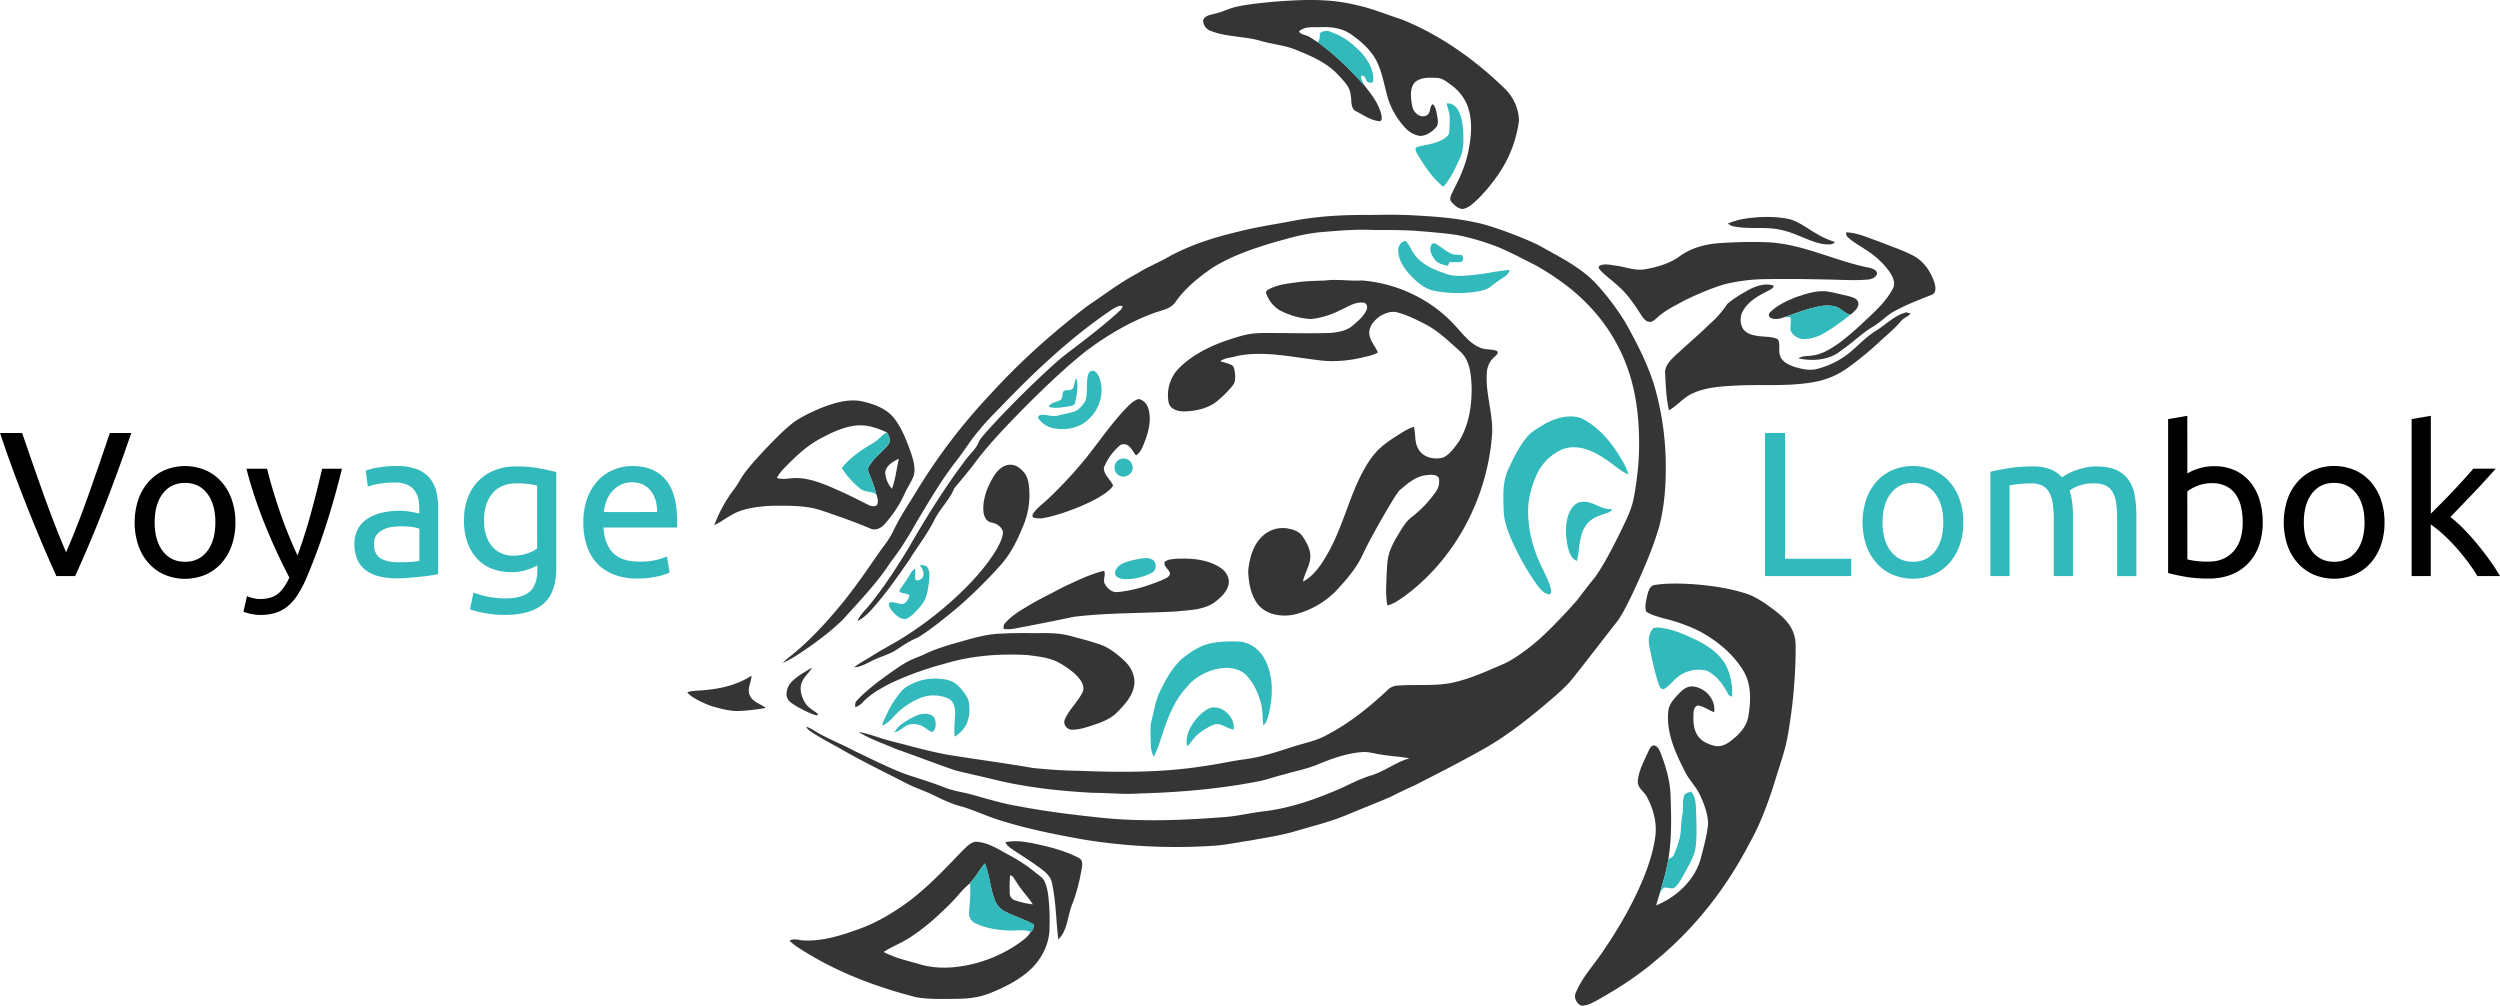 <svg xmlns="http://www.w3.org/2000/svg" id="Layer_1" data-name="Layer 1" viewBox="0 0 1937.08 779.22"><defs><style>.cls-1{fill:#353535;}.cls-2{fill:#32b9bb;}</style></defs><path class="cls-1" d="M991.4,25.59c21-1.56,42.52-2.71,63.16,2.45,12.42,2.53,24.15,7.5,36.18,11.39,30,12.13,56.87,31.32,80,53.86a36.38,36.38,0,0,1,10.65,24.22,95.58,95.58,0,0,1-14,38.81,133.93,133.93,0,0,1-17.82,22.17c-3.52,3.16-7.07,7-12,7.71-3.8-.28-6.62-3.32-8.94-6-1.53-2.92.9-5.95,1.94-8.65,5.49-10.36,10.24-21.3,12.11-33,1.91-10.32,2.52-21.23-.87-31.32a35.83,35.83,0,0,0-12.86-17c-3.37-2.47-6.85-5.47-11.24-5.61-5.66-.24-12.12-.63-16.77,3.2-3.57,3.57-3.55,9.09-3.06,13.78.49,3.74.85,8,4,10.63,2.29,2.19,6.59,3.25,9,.59,2.26-2.15.88-6.09,3.78-7.82,2.46,2.58,2.73,6.25,3.41,9.58.46,2.77,1,6-1,8.37-3.14,3.57-7.49,6.56-12.39,6.65a19.26,19.26,0,0,1-10.18-5,59.25,59.25,0,0,1-15.18-25.84c-2.38-8.81-3.91-17.94-7.84-26.24-4.34-9.12-12.15-16-20.28-21.66-6.82-4.8-15.41-5.9-23.54-5.56-5.63.28-12.19-.9-16.73,3.26,1,2.12,3.4,2.45,5.4,3.16,3.47,1.11,6.17,3.68,9.36,5.37,13.33,9.73,25.21,21.35,36.16,33.69,5.37,6.8,11,14,12.88,22.64.38,1.78.83,5.24-2.08,4.7-6.86-.85-12.52-5.23-18.59-8.17-3.31-2.93-2.22-8.06-3.11-12-.53-6.39-5.37-11-9.49-15.41-8.59-9.52-20.69-14.69-32.32-19.43-9.2-3.91-19.32-4.48-28.79-7.45-12.36-3.33-25.54-2.7-37.58-7.34a8.69,8.69,0,0,1-6.12-8.56c1.55-3.53,5.76-4,9-4.89,5.81-1.22,11.09-4.13,16.9-5.39C972,27.42,981.72,26.59,991.4,25.59Z" transform="translate(-4.4 -24.27)"></path><path class="cls-1" d="M1197.23,214.62c5.72,3.17,20.9,11.5,24.28,13.82,4.42,3,12.73,7.95,20.44,16.57a190,190,0,0,1,22.25,29.84c8.56,15.3,16.65,31,21.9,47.83a224.63,224.63,0,0,1,9,61.83c.15,15.92-1.05,32-5,47.42-5.25,18.29-13.08,35.74-21.09,53-3.39,6.85-6.67,13.81-11,20.14-12.48,15.85-24.66,31.95-37.32,47.67-6.44,6.9-13.72,12.94-20.93,19-14.51,12.12-29.56,23.77-46.11,33-17.39,9.89-35.27,18.86-53,28-6.37,2.86-12.69,5.8-18.87,9-10.77,4.66-21.72,8.9-32.55,13.41-12.89,5.55-26.57,8.89-40,12.82-11.9,3.63-24.26,5.36-36.46,7.63-9.34,1.35-18.57,3.37-28,4a447.2,447.2,0,0,1-101.08-4.87c-23-4.16-46.06-8.69-68.27-16.11-8.36-2.8-16.38-6.54-24.81-9.13-8.33-2-16.06-5.76-23.71-9.49-6.2-3-12.78-5.07-18.93-8.15-16.67-8.59-33.57-16.72-49.85-26-8.87-5.17-18.19-9.62-26.59-15.55a6.79,6.79,0,0,1-2.36-3,30.26,30.26,0,0,1,5.74,2.82c9.88,6.25,20.9,10.3,31.17,15.83,12.48,5.92,24.83,12.18,37.68,17.29,10.41,3.74,21.1,6.68,31.39,10.76,6.11,2.49,12.6,3.71,19,5.09,13.37,3.55,26.55,7.86,40.25,10,19.89,3.83,40,6.3,60.13,8.46,31.89,3.57,64.06,2.43,96,0,11.07-.55,21.87-3.3,32.86-4.62,21.33-2.48,41.72-9.85,61.3-18.42,7.08-3.48,14.19-6.95,21.74-9.32,10.66-3.05,19.35-10.44,30.09-13.33-7-1.42-14.16-1.56-21.17-2.82-5.28-.56-10.42-2.54-15.77-2-12.08.91-23.58,5.14-34.68,9.75-8.52,3.47-17.6,5.12-26.39,7.76-6.37,1.47-12.5,3.87-18.92,5.1-30.65,6-61.9,8.61-93.09,9.46-11.64.81-23.29-.54-34.93-.54-24.19-1.22-48.38-3.84-72-9.09-11.31-2.81-22.68-5.34-34-8-15.77-5.25-31.23-11.42-46.94-16.84-9.7-4.34-20-7.57-29-13.26,9.29,1.65,18,5.48,27.18,7.61,15.82,4,31.53,8.67,47.73,11,20,3.18,40.09,5.8,60,9.31,11.65,1.18,23.34,2.08,35,2.18,32.07,1.26,64.4,1.53,96.19-3.39,11-1.44,21.9-4,32.95-5.48,13.05-1.68,25.55-5.87,38-9.92,8.72-2.74,17.89-4.45,25.93-9,17.42-9.12,32.87-21.57,47.18-35a11.59,11.59,0,0,1,7.61-3.21c13.42-1,27,.43,40.32-1.82,9.9-1.89,19.38-5.47,28.67-9.34,6.83-3,7.69-3.2,13.63-5.87s15.47-9.1,24-16.27,20.27-19.16,32.34-32.82c4.69-6.26,9.54-12.39,14.4-18.52,7.14-10.29,12.72-21.55,18.39-32.69,3.7-7.75,8.1-16.26,10.13-23.73s4.53-25.13,5-37.91c.77-22.59-1.17-45.62-8.8-67a135.06,135.06,0,0,0-30.77-49.25c-11.57-12.11-25.42-21.8-39.89-30.13-9.87-5-21.24-11-30.27-14.66a190.73,190.73,0,0,0-29-8.68c-7.45-1.55-24.52-2.92-36-3.8-10.33-.52-20.68-.53-31-.52-12.71-.59-22.93.22-38.14,1.45s-24.21,4.14-36.15,7.34c-17.44,5.1-35,10.85-50.46,20.53-10.7,7.35-21,15.67-28.54,26.38-3.65,5.57-10.86,6.43-16.63,8.61-19,6.89-36.43,17.35-52.56,29.36-16.09,12.74-30.86,27-45.45,41.43-13.41,13.63-26.87,27.32-38.66,42.41-5.66,7.86-12,15.18-18.17,22.65-3.55,8.86-10.79,15.49-15.09,23.93-5.46,11.11-13.15,20.88-19.68,31.34-9.13,13.34-18.46,26.61-29.25,38.67-3.21,3.41-6.57,6.86-10.92,8.8,1.87-4.66,5.77-8,8.82-11.8,11.13-13.5,20.6-28.26,29.79-43.12,13.84-24.09,28.48-47.8,45.23-70,3.35-4.59,8.08-8.29,10.11-13.76,1.32-2.8,3.62-5,5.52-7.39,11.35-12.64,23.24-24.79,35.44-36.61,8.23-7.77,16.34-15.72,25.15-22.85,13.75-10.53,27.65-20.9,40.58-32.44,1.61-1.84,4.47-3.27,4.68-5.87-2.6-1-5.21,1-7.48,2.12-31.91,21.38-60,47.88-86.54,75.49-5.38,5.61-11,11-15.87,17.09-7.34,8.15-12.86,17.7-19.71,26.24-11.08,14.38-20.23,30.1-29.58,45.63-6.13,10.9-12.57,21.68-20.38,31.49C684.07,476,670.37,490,657.44,504.44c-11,10.59-23.37,19.65-36.17,27.91a79.82,79.82,0,0,1-10.39,5.57c2.9-3.12,6.48-5.47,9.66-8.29C633.59,518.74,645,506.07,655.87,493c11.62-14,21.71-29.21,32.16-44.11a72.79,72.79,0,0,0,7.93-12c4.85-10.4,11.17-20,17.19-29.77a450.56,450.56,0,0,1,58.61-77.35c22.87-25.19,48.38-47.88,75.37-68.56,12.66-8.38,24.68-17.8,38.17-24.86,7.08-4.65,15-7.81,22.39-11.84,17.59-10.17,37.19-16.26,56.88-20.91,13.83-3.52,28-5.59,42-8.25,18.45-3.52,37.25-4.6,56-4.52,9.69,0,22.26-.58,38.88.39,19.15,1.11,31.55,2.17,47.49,5.64S1191.51,211.45,1197.23,214.62Z" transform="translate(-4.4 -24.27)"></path><path class="cls-1" d="M1343.28,197.5c7.24-3.31,15.3-4.27,23.16-4.91,8.47-.47,17.07-.28,25.35,1.68,8,2.6,14.46,8.14,21.78,12,3.92,2.43,8.29,3.91,12.57,5.58-2.16,2.6-5.9,1.69-8.83,1.59-11.42-2-21.38-8.67-32.74-11-12-2.81-24.52-.34-36.6-2.68A9.5,9.5,0,0,1,1343.28,197.5Z" transform="translate(-4.4 -24.27)"></path><path class="cls-1" d="M1434.94,204.29c9,.34,17.18,4.34,25.55,7.19,8.76,3.57,17.84,6.44,26.25,10.83s13.84,12.63,16.65,21.36c.82,2.94,1.41,7.22-1.88,8.88-10.13,4-20.4,7.89-29.94,13.22-5.6,3.18-10,8.11-15.52,11.37-8.9,5.12-16,12.63-24.57,18.29-9,7.91-22.3,8.95-33.59,6.52,3.14-2.22,7.17-1.56,10.78-2.23,8.17-1,15.18-5.74,21.74-10.38a213,213,0,0,0,16.64-14.23c8.74-8.26,18.26-16.29,23.92-27.1,2.7-4.76-.33-10-3.08-13.95a65.83,65.83,0,0,0-18.35-16.61c-4.29-3-9.1-5.39-12.94-9A4.19,4.19,0,0,1,1434.94,204.29Z" transform="translate(-4.4 -24.27)"></path><path class="cls-1" d="M1336.62,212.66a367.6,367.6,0,0,1,36.82-.7c27.79,1.11,52.85,14.7,79.82,19.86,2.23.69,5.67,1.74,5.5,4.65-1,2.81-4,4.17-6.78,4.37-10.78,1-21.59.12-32.38,0-15.72-.36-31.44-.55-47.15-.28a139.26,139.26,0,0,0-31.89,4c-10.59,3.13-20.72,7.6-30.67,12.35-7.76,4.32-16.07,8.1-22.44,14.45-1.44,1-3,2.54-4.86,2.28-3-.06-4.82-2.77-6.35-5-5.28-8.17-10.7-16.44-18.14-22.84-4.28-4.07-9.22-7.4-13.31-11.66-.92-1.09-2.81-3.08-.72-4.05,3.82-1.82,8.25-.48,12.27,0,7.4.9,14.66,4.07,22.22,2.89,9.62-1.68,19.36-4.35,27.37-10.19C1314.76,216.29,1325.78,213.45,1336.62,212.66Z" transform="translate(-4.4 -24.27)"></path><path class="cls-1" d="M1008,243.18c7.78-1.23,15.66-1.26,23.52-1.59,9.34-1.17,18.69.59,28,0,27.47,2.1,54.17,14.78,72.65,35.31,5.78,6.2,11.07,13.54,19.21,16.81,4,1.79,8.66.84,12.73,2.42,2,1.53-.38,3.4-1.59,4.51a16.87,16.87,0,0,0-6,11.86c-1.4,15.86,4.58,31.2,4.08,47-3.22,49.61-28.27,98-68.78,127.32-3.88,2.61-7.75,5.53-12.4,6.56-1.56-7.87-.89-15.93-.61-23.87.34-6.15.39-12.47,2.55-18.31a70.57,70.57,0,0,1,5.92-11.9c3.09-5.08,6-10.51,10.77-14.25A89.56,89.56,0,0,0,1117.13,405a13.54,13.54,0,0,0,2.08-10.48c-2.08-3.08-6.53-2.35-9.7-2.06-8.4.83-14.83,6.82-21,12-4.35,5.81-7.81,12.27-11.56,18.48-6.26,10.92-12.46,21.89-17.77,33.3-5.1,10.06-12.72,18.48-20.33,26.67a68.75,68.75,0,0,1-32.21,17.68c-9.57,1.77-20.9.05-27.41-7.83-5.78-7.35-7.39-17.12-7.69-26.22,1-9.45,3.52-19.56,10.6-26.38a22.78,22.78,0,0,1,20.9-6.24c4.15.76,8.49,2.49,10.82,6.23,3.19,4.85,6.28,10.38,5.77,16.41-.44,6.53-4.58,12-5.63,18.39,9.87-5.34,15.62-15.54,20.9-25,7.9-14.94,12.72-31.2,19.14-46.78,4.23-9.9,9-19.77,16.09-28,5.17-6,11.94-10.27,18.57-14.49,3.56-2.22,7.15-4.52,11.23-5.69,1.52,5.55.29,11.75,3.34,16.89,3.49,6.92,12.55,8.88,19.5,6.84,5.19-2.53,8.52-7.59,11.88-12.1,7.91-12.76,10.29-28.2,10-43-.43-9.55-1.38-20.39-9-27.17-8.48-7.56-16.71-15.72-26.91-21-6.8-3.52-13.73-6.95-21.15-9-4.87-1.55-10.06.42-14.21,3-4.16,3.08-8.26,7.58-8,13.1.29,5.69,4.67,9.81,6.64,14.9-3.61,2.07-7.74,2.78-11.71,3.77-11.54,2.71-23.54,3.75-35.31,2-20.28-2.4-40.91-7.16-61.31-3.3-4.57,1.42-9.8,1.39-13.8,4.15,2.92,1.16,6.11,1.63,8.91,3.1,1.8,1,2,3.33,2.31,5.19.45,3.45.87,7.36-1.37,10.33a77.72,77.72,0,0,1-10.83,11.16c-7,6.56-17,8.81-26.29,9.21-4.84.14-11.22-1.29-12.66-6.64a29.8,29.8,0,0,1,8.79-27.69c13.13-12.69,30.62-19.49,47.92-24.33,10-2.91,20.53-1.93,30.83-2.1,12,.17,24,.31,36,0,6.85-.34,14.31-1.42,19.59-6.22,3.89-3.4,8.08-6.87,10.17-11.73,1.1-2.2.13-5.53-2.65-5.62-6.86-.61-12.64,3.74-18.64,6.3a63.08,63.08,0,0,1-21.42,6.4c-8.53-.19-16.9-2.83-24.47-6.67a24.49,24.49,0,0,1-10.63-13.33c-.49-2.1,1.88-2.92,3.34-3.67C994.76,244.89,1001.43,244.05,1008,243.18Z" transform="translate(-4.4 -24.27)"></path><path class="cls-1" d="M1360.32,248.31c5.58-2.74,12.12-4.78,18.28-2.75.34,2.23-2.67,2.9-4.06,4-7.26,3.58-14.84,7.71-19.18,14.84a14.1,14.1,0,0,0-.73,14.08c2.19,3.83,6.69,5.33,10.82,5.94,5.45,1.06,11.36.24,16.47,2.73,2.24,3.63.3,8.32,1.59,12.28,1.37,5,6.54,7.39,11,9,5.44,1.6,11.23,3.12,16.92,1.91a67.26,67.26,0,0,0,22.1-9.79c8.85-6.09,15.58-14.83,24.9-20.27,7.58-4.82,14.12-11.83,23.11-14l3.26,1c-2.17,2.47-5.6,3.35-7.59,6-4.6,5.37-10,9.92-15.26,14.64a250.26,250.26,0,0,1-25.79,21.32,62.89,62.89,0,0,1-24.54,10.73c-20.8,4.13-42.12,1.9-63.16,3.11-11,.59-22.3,1.31-32.41,5.92-7.07,3.08-11.86,9.43-18.47,13.21-2.24-9.36-2.43-19.06-3-28.62-.4-5.34,3.38-9.52,7-13,9.13-8.58,18.74-16.65,27.71-25.41a75.76,75.76,0,0,0,13.45-15.37C1348,255.21,1354.22,251.75,1360.32,248.31Z" transform="translate(-4.4 -24.27)"></path><path class="cls-1" d="M1395.59,254.62c7.66-2.55,15.61-5.32,23.82-4.64,6.08.89,12,2.59,18,3.91,2.91.84,6.82,2,7,5.66-.15,3.74-3.54,6.29-6.15,8.55-4.48-.49-7-5-11.15-6.14-7.05-2.2-14.42-.25-21.28,1.7-6.67,1.77-13,4.58-19.57,6.58-3.07,1.13-6.59,1.91-9.66.39-2-.58-2.07-3.45-.52-4.55C1381.5,260.7,1388.64,257.5,1395.59,254.62Z" transform="translate(-4.4 -24.27)"></path><path class="cls-1" d="M874.77,342.82c3.5-3.56,6.88-7.75,11.77-9.39,4.08.66,6.92,4.31,7.87,8.15,2.12,8.29,0,17-3,24.76-1.58,3.94-3,8.37-6.79,10.8-2.49-2.81-3.79-6.86-7.49-8.39-1.82-.48-4-.45-5.41,1a43.81,43.81,0,0,0-12,16.94c-.22,5.52,5.18,9.06,7.14,13.79-1.31,2.44-3.66,4.08-5.76,5.79-6.23,4.37-13.17,7.59-20.13,10.62-8.91,3.56-18,6.86-27.44,8.68a20.3,20.3,0,0,1-7.92-.08c-2-.63-1.16-2.87-.19-4,3.11-4.18,7.42-7.23,11.17-10.79a323.27,323.27,0,0,0,31.15-33.88C856.68,365.42,865,353.52,874.77,342.82Z" transform="translate(-4.4 -24.27)"></path><path class="cls-1" d="M641.88,339.87c10.21-3.83,21.48-7.14,32.36-4.19,8.64,2.13,17.47,5.62,23.1,12.86,5.88,7.56,9.32,16.68,12.55,25.6,2,5.84,4,12.12,2.6,18.32-1.57,4.77-4.64,8.84-6.71,13.38a92.79,92.79,0,0,1-16.17,24.76c-2.59,2.93-6.89,5-10.71,3.25-12.36-5.32-25.1-9.64-37.82-14-12.4-4.11-25.64-3.76-38.54-3.68-8.27.36-16.62,1.28-24.49,3.94-7.35,2.52-13.28,7.75-20.2,11.11a108.73,108.73,0,0,1,16.28-29.12c2.59-3.79,4.66-7.9,7.39-11.59,5.05-6.56,10.67-12.63,16.31-18.68,7.08-7.23,14-14.66,22.12-20.78C626.75,346.42,634.3,343,641.88,339.87Zm-3.15,24.95c-10.16,5.69-18.61,13.86-26.67,22.15a33.24,33.24,0,0,0-5.74,7.65c4.61,1.54,9.42.13,14.13.06,8.19-.18,16.1,2.38,23.66,5.28,11.15,4.53,22,9.84,32.69,15.3,2.09,1.08,4.85,1.89,7,.51,1.49-2.56.55-5.7-.33-8.29a96.19,96.19,0,0,0-5.11-14.89c-.82-2.14-2.13-4.66-.73-6.85,3.7-6.44,9.8-10.93,14.62-16.43,2.65-2.88,1.38-7.3-.76-10.08-7.24-3.24-15-6-23.11-5.31C657.73,354.91,648,359.79,638.73,364.82Zm51.57,25.69A21.36,21.36,0,0,0,695.49,403c2.79-7.47,3.56-15.54,5.39-23.29C696.35,381.87,690.85,385,690.3,390.51Z" transform="translate(-4.4 -24.27)"></path><path class="cls-1" d="M774.35,393.37c2.71-4.33,6.76-8.63,12.17-9s9.69,3.52,12.52,7.62c2.53,4.35,2.8,9.57,3,14.5a62.1,62.1,0,0,1-4.64,24.76c-4.56,11.35-10,22.58-18.39,31.66a372.75,372.75,0,0,1-32.3,31.79c-10.06,8.31-20.15,16.73-31.25,23.64-5.72,2.2-10.76,5.63-15.84,9-6.14,4.2-13.56,5.73-20.07,9.2-4.23,2-8.44,4.64-13.28,4.72,4.35-3.54,9.49-5.88,14.15-9,7.18-4.6,14.81-8.46,22.09-12.9a282.48,282.48,0,0,0,42-31.84c12.17-11.25,23.61-23.54,32.22-37.78,2.15-4.19,4.74-8.57,4.79-13.4-1-4-5-6.59-8.93-7.19-4.43-.76-6.19-5.71-6.26-9.68C766,410.24,769.55,401.19,774.35,393.37Z" transform="translate(-4.4 -24.27)"></path><path class="cls-1" d="M906.75,459.82c2.24-2.26,5.82-2.24,8.8-2.59,11.7-.56,24.3.28,34.38,6.88,4.6,2.82,7.88,8.63,6.15,14-1.85,5.84-6.71,10.07-11.54,13.51-8.62,5.45-19.2,5.34-29,6.45-26.3,1.44-52.75.94-78.93,4.1q-23.49,4.92-47.07,9.33a28.39,28.39,0,0,1-7.48.13c-.09-1.58-.21-3.36,1.1-4.52,4.44-5.06,10.12-8.8,15.88-12.19,9.6-6,19.88-10.71,29.8-16.09C839,474.27,849.05,469,860,466.55c1.22,3.31-1.1,6.86.39,10.09,2,3.59,5.63,6.89,10,6.36,11.87-1.06,23.39-4.75,34.38-9.26,2.33-1.25,5.91-2.1,6.2-5.24C910.17,465.32,906,463.41,906.75,459.82Z" transform="translate(-4.4 -24.27)"></path><path class="cls-1" d="M1286.52,477.54c9.58-1.51,19.36-1.2,29-.68,13.49,1,27,2.78,40,6.79,8.58,2.34,15.92,7.63,23,12.82,6.17,4.76,12.46,10.14,15.3,17.64,2.33,5.48,1.89,11.54,1.89,17.35a401.14,401.14,0,0,1-6.31,63.94c-1.8,9.82-5.11,19.26-8.1,28.77-5.55,18.46-11.93,36.84-21.44,53.69-18,34.72-42.64,66.19-73,91-13.73,11.73-29,21.48-44.71,30.34-3.91,2-8,4.56-12.53,4.25-3.48-1.44-5.86-5.91-4.42-9.53,4.94-12.37,14.34-22.07,21.58-33,11.67-17.23,22.25-35.29,30.29-54.51,4.44-10.62,8.13-21.64,9.78-33.07,1.74-10.91-1.24-22.11-6.43-31.7-2.14-4.18-7.35-6.86-7-12.12.62-8,4.65-15.09,7.79-22.27,1.11-2,1.85-5,4.46-5.42,3.16.2,4.45,3.57,5.53,6.06,4,10.45,7.23,21.39,7.59,32.66.59,16.51,1,33.18-1.71,49.53-1.5,9.16-4.2,18.05-6.81,26.94-.87,2.92-1.89,5.8-2.64,8.76,16.39-6.69,30.91-20.42,35-38.07,2.22-8.3,4.45-16.69,5.26-25.26-.22-7.71-3-15.1-6.21-22-3-6.67-8.53-11.73-11.69-18.3-7.4-14.4-14.65-30.13-12.94-46.74.52-6,5-10.32,8.94-14.41,2.67-2.83,6.36-5.38,10.46-4.78,9.34,1,17.67,10.23,16.11,19.87-4.15-1.43-7.7-4.34-12.08-5.13-2.88,0-3.75,3.18-3.86,5.51-.27,6-.35,12.64,3.22,17.81,2.86,4.33,7.85,6.57,12.73,7.82s9.78-1.08,13.41-4.18c6.1-4.63,11.75-10.68,13.06-18.52,2-11.79,2.61-24.91-3.9-35.49-8-13.09-20.24-23.09-33.56-30.38a130.89,130.89,0,0,0-28.07-10.11c-4.65-1.45-9.58-2.46-13.62-5.31-1.26-4,0-8.36.81-12.37C1281.62,482.5,1282.55,478.09,1286.52,477.54Z" transform="translate(-4.4 -24.27)"></path><path class="cls-1" d="M741.53,523.45c12.83-3.4,25.59-8,39-8.25,10.64-.62,21.31-.28,32-.38,7-.05,14.11.3,20.93,2.12,8.19,2.21,16.45,4.25,24.45,7.12,6.8,2.66,12.52,7.37,17.8,12.29s8.94,12.57,7.28,20c-1.63,8-7.36,14.12-12.88,19.72-4.86,5.06-11.57,7.63-18.07,9.82-5.7,1.86-11.54,4-17.63,3.74-3.72-.35-6.49-4.44-4.9-8,3.35-7.86,10.23-13.58,13.8-21.32,1.4-3,0-6.34-1.62-8.9-3.9-5.48-9.59-9.32-15.24-12.8-7.79-4.71-17-5.64-25.86-6.78-22-1.26-44.35.5-65.46,7.06a240.14,240.14,0,0,0-41.92,15.39c-7.14,3.84-14.38,7.87-20,13.82a14.93,14.93,0,0,1-6,4.15c-.35-1.75-.36-3.68,1-5,5.07-5.67,11.1-10.37,17-15.08,7-5,13.84-10.3,21.3-14.65,4.6-2.71,9.8-4.11,14.56-6.51C727.59,527.75,734.61,525.69,741.53,523.45Z" transform="translate(-4.4 -24.27)"></path><path class="cls-1" d="M633.76,541.56c-2.77,4.54-7.52,8-8.72,13.38-1,4.8.69,9.74,3.13,13.84,2.36,3.92,7.83,6.88,8.6,7.51s2.48,2.23.44,2.23-14.44-5.46-20.43-10.24c-4.8-3.72-3.11-11.12.38-15.12C621.84,548.24,627.86,544.82,633.76,541.56Z" transform="translate(-4.4 -24.27)"></path><path class="cls-1" d="M552.31,558.79c12.05-1.17,24.16-4.29,34.36-11,0,5.22-3.8,10.52-1.13,15.61,2.38,5,8.16,6.31,12.31,9.35a148.31,148.31,0,0,1-22.39,2.47c-5.13,0-12.25-1.7-18.19-3.38a68.7,68.7,0,0,1-17-8,15.15,15.15,0,0,1-3.36-3.23C541.88,559.08,547.18,559.53,552.31,558.79Z" transform="translate(-4.4 -24.27)"></path><path class="cls-1" d="M749.77,683.8c3.15-2.83,6.1-6.66,10.55-7.31,9.55.33,17.73,5.86,25.86,10.29a118,118,0,0,1,20.46,13.51c2.45,2.15,5.68,3.72,7.07,6.85,2.85,6.07,3.11,12.91,3.68,19.48a195.44,195.44,0,0,1,.09,20c-1.19,12-7.66,23.28-17,30.94-8.56,7.11-18.62,12.14-28.92,16.2-8.26,3.41-17.25,4.41-26.12,4.44-10.51.07-21.16.58-31.53-1.34-30.91-7.93-61.2-19.4-88.21-36.58a60.8,60.8,0,0,1-9.53-7c3.35-2.39,7.61-.26,11.37-.32,14.64.64,28.86-3.92,42.46-8.85,13.91-5,26.68-12.72,38.58-21.42C723.71,711.22,736.76,697.44,749.77,683.8Zm6.14,24.64,0,.31c-5.64,4.42-9.78,10.34-14.84,15.36-10,10.08-20.66,19.67-32.72,27.25-6.23,3.87-13.12,6.54-19.29,10.52,8.9,4.72,18.86,6.89,28.48,9.67,12,3.46,24.77,3,36.91.47a106.65,106.65,0,0,0,40-17.3c3.19-2.37,6.6-4.72,8.51-8.32l.39.13a10.54,10.54,0,0,0,2.21-5.85c-7.13-4-15-6.38-22.26-10a15.6,15.6,0,0,1-7.45-7.52c-4.26-9.5-4.37-20.28-8.41-29.85C763.32,698.07,760.47,703.9,755.91,708.44ZM787,702.57a126.93,126.93,0,0,0-.21,13.93,5.52,5.52,0,0,0,3.52,5.16A67.18,67.18,0,0,0,804.7,725c-4-6.2-9.29-11.38-13-17.75C790.27,705.62,789.52,702.63,787,702.57Z" transform="translate(-4.4 -24.27)"></path><path class="cls-1" d="M783.5,676.79c7.2-1.52,14.66-.42,21.8,1,11.91,2.49,23.93,5.53,34.8,11.12,3.52,1.43,3,5.58,2.46,8.61-1.76,9.63-4,19.24-7.75,28.3-3.34,8.75-3.23,19.51-10.4,26.35-1.82-14.52-1.73-29.32-4.89-43.66-.78-4.75-4.49-8-8.08-10.81-7.18-5.28-14.64-10.17-22.14-15C787,681.1,784.41,679.56,783.5,676.79Z" transform="translate(-4.4 -24.27)"></path><path class="cls-2" d="M1026.93,50.17c2.88-2.58,7.12-2.38,10.29-.42,8.36,2.78,15.27,8.56,21.42,14.69,5.45,6,10.22,13.66,9.85,22-.14,3-4,2.09-5.28.48-.78-1.77-1.43-4.65-4.07-3.93-.42,2.83,1.67,5.25,2.59,7.8-11-12.34-22.83-24-36.16-33.69A10.18,10.18,0,0,0,1026.93,50.17Z" transform="translate(-4.4 -24.27)"></path><path class="cls-2" d="M1125.42,104.3a9.6,9.6,0,0,1,8.46,4.78c3,4.88,3.78,10.73,4.23,16.34.33,7.36.58,15.11-2.68,21.93-3.63,7.52-7,15.39-12.71,21.64-8.56-6.84-14.62-16.22-20.21-25.5-1-1.68-2.59-4.83.33-5.46,7-1.87,14.53-2.33,20.7-6.46,1.68-1.24,3.78-2.74,3.77-5.07.3-3.68.35-7.37.36-11C1127.84,111.58,1125.85,108.09,1125.42,104.3Z" transform="translate(-4.4 -24.27)"></path><path class="cls-2" d="M1087.79,217.47c.31-2.87,2.51-6.43,5.62-6.42,2.94,2.4,4,6.26,6.2,9.29,5.58,8.69,15.64,12.86,25,16,6.38,2.38,13.29,1.76,19.93,1.13,9.92-.83,19.63-3.24,29.56-4.07a8.31,8.31,0,0,1-3.6,5.06c-3.52,2.47-7.25,4.62-10.53,7.42-3.41,3.08-8.12,3.79-12.48,4.53a97.45,97.45,0,0,1-32.1-.86c-8-1.78-14.23-7.65-19.52-13.56C1091.49,230.86,1087.46,224.52,1087.79,217.47Z" transform="translate(-4.4 -24.27)"></path><path class="cls-2" d="M1113.66,213.59c.85-1.33,2.65-.71,3.77-.11,4,2.3,7.33,5.71,11.68,7.43,2.54,1.11,5.41.37,8,1.1,1.39,1.38,1.45,4.79-.84,5.25-3,.26-5.93,0-8.88.23q-.59,1.38-1.14,2.76c-3.82-.77-8-1.82-10.41-5.18C1113.53,221.92,1111.31,217.32,1113.66,213.59Z" transform="translate(-4.4 -24.27)"></path><path class="cls-2" d="M1405.86,263.66c6.86-2,14.23-3.9,21.28-1.7,4.2,1.19,6.67,5.65,11.15,6.14a204.86,204.86,0,0,1-18.85,13.34c-5.63,3.54-12.2,5.93-18.92,5.5-3.86-.77-7.88-3.4-8.86-7.4-.1-3.14.66-6.26.11-9.39a18.28,18.28,0,0,0-5.48.09C1392.87,268.24,1399.19,265.43,1405.86,263.66Z" transform="translate(-4.4 -24.27)"></path><path class="cls-2" d="M849.84,311.77c2.56-1.08,4.72,1.69,5.75,3.71C860.75,326.86,857,340.73,848,349c-6.62,6.52-16.54,8.76-25.54,7.36a18.45,18.45,0,0,1-13.24-7.58c-1.15-1.26,0-2.61,1.36-2.95,4.5-.69,9,1.67,13.47.43,3.84-1,7.75-1.7,11.57-2.78,4.38-.93,7.23-4.78,9.64-8.26,2.09-6.2.69-12.93,1.93-19.28C847.56,314.35,848.08,312.39,849.84,311.77Z" transform="translate(-4.4 -24.27)"></path><path class="cls-2" d="M835.49,325.54c1.46-2,1.36-6.46,3.12-8.29,1.22,6.35.3,13-1.25,19.21-.27,2.16-2.8,2.21-4.45,2.62-5.23.76-10.65,1.95-15.87.49.84-3.47,6.44-3.61,9.05-5.45,2.13-1.28.88-4.79,2.34-6.67C830.28,325.9,833.71,327.19,835.49,325.54Z" transform="translate(-4.4 -24.27)"></path><path class="cls-2" d="M1201.6,352.58c8.44-4.54,18.62-7.53,28-4.27,12.73,6.26,22.36,17.33,29.64,29.3,2.76,4.53,5.62,9.13,6.9,14.35-6.89-3-12.23-8.59-18.63-12.44-9.19-6.3-21-11.25-32.16-7.28a39.64,39.64,0,0,0-18.65,16.57,73.87,73.87,0,0,0-8.17,27.65c-.71,13.82,2.2,27.69,7.44,40.45,3.13,7.74,7.66,14.92,9.94,23,.3,1.65,1.17,4.66-1.34,4.83-4.15-.57-6.82-4.15-9.2-7.23a196.52,196.52,0,0,1-18.26-31.63c-3.86-8.3-7.39-17.06-7.62-26.34-.36-10.77-1-22.19,3.79-32.17,4-8.35,8-16.87,13.94-24.08C1191,358.53,1196.56,355.75,1201.6,352.58Z" transform="translate(-4.4 -24.27)"></path><path class="cls-2" d="M681.27,367.34c3.82-2.19,6.35-6,10.22-8.11,2.14,2.78,3.41,7.2.76,10.08-4.82,5.5-10.92,10-14.62,16.43-1.4,2.19-.09,4.71.73,6.85a96.19,96.19,0,0,1,5.11,14.89c-3.59-3-8.93-1.44-12.49-4.56a63.55,63.55,0,0,1-14.29-16C663.22,378.54,672.24,372.66,681.27,367.34Z" transform="translate(-4.4 -24.27)"></path><path class="cls-2" d="M872.78,379.89a7,7,0,0,1,9.21,6.32c.58,5.54-6.8,9.64-11.12,6C866.21,389.26,867.39,381.21,872.78,379.89Z" transform="translate(-4.4 -24.27)"></path><path class="cls-2" d="M1219.77,422.79c1.82-4.57,5.25-9.69,10.76-9.7,8.34-.86,14.76,6.68,23.06,5.62-.77,2-2.85,2.7-4.71,3.33-5.83,1.77-12.1,3.92-15.6,9.29-5.9,8-4.63,18.42-7,27.57-4.7-1.54-6.08-6.81-7.15-11.07C1217.4,439.62,1216.94,430.8,1219.77,422.79Z" transform="translate(-4.4 -24.27)"></path><path class="cls-2" d="M887.92,457.11c3.45-.49,7.65-1.07,10.43,1.56,2.66,2.86,1.78,8.25-2,9.69-6.73,3.23-14.31,5.17-21.8,4.54-2.55-.32-6-1.44-6.25-4.46.16-3.09,2.48-5.59,5-7.07C877.78,458.82,883,458.16,887.92,457.11Z" transform="translate(-4.4 -24.27)"></path><path class="cls-2" d="M717.21,462c2.26.11,5.16.14,6.25,2.57,1.77,3.75,1,8,.56,12-.8,5.58-1.58,11.58-5.3,16.08-3.51,4.31-7.23,8.82-12.32,11.31-4.84.3-8.55-3.56-11.39-7-1-1.65-2.89-4.19-1.16-5.95,3.5-.74,6.84,1.52,10.35,1.29,2.77-1.17,4.95-5.4,4.8-6.81s-7.56-1.34-7.74-3,4.38-6.5,6.25-9.95c1.92-2.6,2.92-6.24,6.09-7.62.12,2.83-.44,7.25.19,8.5s4.68.29,5.61-2C721.15,468.09,718.79,464.82,717.21,462Z" transform="translate(-4.4 -24.27)"></path><path class="cls-2" d="M1285.16,511.25c3-1.44,6.45-.43,9.6,0,8.94,1.77,17.27,5.69,25.45,9.6,9.46,4.92,18.88,11.76,22.89,22a48.29,48.29,0,0,1,3.36,21.25c-1.34-.4-2.69-1-3.19-2.35-3.59-7-8.68-13.69-15.69-17.52a25.64,25.64,0,0,0-22.92,4.4c-3.82,2.83-6.55,7-10.66,9.39-2.45,1.11-3.77-1.83-4.37-3.67-3.27-9.7-5.35-19.77-7.34-29.81C1281.37,520.07,1282.11,514.82,1285.16,511.25Z" transform="translate(-4.4 -24.27)"></path><path class="cls-2" d="M940.28,523.23c7.88-2,16.1-2.2,24.19-1.88,8.65.57,16.31,6.42,20.11,14.07,6.63,12.89,6.32,28.23,2.93,42-.94,3.12-1.41,6.85-4.3,8.85-.73-6.13-.26-12.43-2.12-18.39-2.38-8-6.06-16-12.34-21.69-7.33-5.72-17.55-5.2-25.93-2.37-7.32,2.61-14.2,6.81-19.05,13-9.27,9.94-14.31,22.87-18.45,35.6-2.1,6.12-3.73,12.48-7,18.14-2.57-4.6-2.25-10-2.4-15.08,0-4-.43-8.08.55-12,2-7.84,3.1-16,6.63-23.35,4.3-9.13,9.42-18.13,16.75-25.18C926,530,932.66,525.43,940.28,523.23Z" transform="translate(-4.4 -24.27)"></path><path class="cls-2" d="M711.08,554.13c6.75-3.3,13.22-4.42,21.18-3.94s12.62,2.5,17.68,8.85,5.32,8.52,5.58,13.41a28,28,0,0,1-2.22,12.93,24.71,24.71,0,0,1-9.15,9.69c-1.06-7.49,1.09-17-.06-22.52S740,565,733.2,563.65a28.2,28.2,0,0,0-18.08,2.46,58.2,58.2,0,0,0-18.9,14.09,29.81,29.81,0,0,1-8.07,6.46c-.07-2.87,1.72-5.41,2.8-7.75a70.57,70.57,0,0,1,8-14.06C703.39,558.89,704.33,557.43,711.08,554.13Z" transform="translate(-4.4 -24.27)"></path><path class="cls-2" d="M941.76,572.9c9.56-2.87,19.65,7,18.61,16.54-5.47-.31-10-5.76-15.63-3.62-6.51,2.9-13,6.84-17,12.85a28.67,28.67,0,0,1-3.53,3.86c-1.43-6.46,1.27-13.18,5-18.43C932.42,579.51,936.57,575.27,941.76,572.9Z" transform="translate(-4.4 -24.27)"></path><path class="cls-2" d="M706.91,582.73c4.05-2.37,10-6.14,15.63-5.35s6.32,3.58,6.71,6.21.15,5.19-1.51,7.21c-1.76,1.42-3.58-.69-5.08-1.5-3.4-2.74-7.7-4.6-12.14-3.88-5.11.29-8.12,5.37-13,6.28C699.55,587.74,702.86,585.1,706.91,582.73Z" transform="translate(-4.4 -24.27)"></path><path class="cls-2" d="M1309.22,641.14c.69-2.45,3.42-2.8,5.49-3.49,4.5,5.13,3.48,12.55,4,18.88.19,7.67.45,15.38-.34,23-.79,8-5.35,14.88-9,21.84-2.05,3.5-3.87,7.26-6.8,10.12-2.49,2.5-6-.06-9,.62-1.57,1.25-2.35,3.15-3.33,4.84,2.61-8.89,5.31-17.78,6.81-26.94,1.6-1,3.82-1.6,4.4-3.63a79.14,79.14,0,0,0,4.55-13.28c1.27-5.71.63-11.64,1.93-17.35C1309,651,1307.7,645.87,1309.22,641.14Z" transform="translate(-4.4 -24.27)"></path><path class="cls-2" d="M755.91,708.44c4.56-4.54,7.41-10.37,11.59-15.18,4,9.57,4.15,20.35,8.41,29.85a15.6,15.6,0,0,0,7.45,7.52c7.27,3.67,15.13,6,22.26,10a10.54,10.54,0,0,1-2.21,5.85l-.39-.13c-5.23-2.35-11-.77-16.54-1.07-9-.4-18.12-1.64-26.24-5.61a8.25,8.25,0,0,1-5-8.22c.48-7.57,1.46-15.16.73-22.75Z" transform="translate(-4.4 -24.27)"></path><path d="M106.16,359.76q-6.09,17.6-11.6,32.56t-10.8,28.4q-5.28,13.44-10.48,25.68T62.64,470.64H48.08q-5.44-12-10.64-24.24T26.88,420.72q-5.37-13.44-11-28.4T4.4,359.76H21.52q8.64,25.28,17,48.64T55.6,452.24q8.79-20.31,17.12-43.76t16.8-48.72Z" transform="translate(-4.4 -24.27)"></path><path d="M186.8,429A52.59,52.59,0,0,1,183.92,447a41.12,41.12,0,0,1-8.08,13.76,35.57,35.57,0,0,1-12.4,8.88,41,41,0,0,1-31.36,0,35.48,35.48,0,0,1-12.4-8.88A41,41,0,0,1,111.6,447a56.94,56.94,0,0,1,0-35.76,40.75,40.75,0,0,1,8.08-13.84,35.48,35.48,0,0,1,12.4-8.88,41,41,0,0,1,31.36,0,35.57,35.57,0,0,1,12.4,8.88,40.91,40.91,0,0,1,8.08,13.84A52.86,52.86,0,0,1,186.8,429Zm-15.52,0q0-14.07-6.32-22.32t-17.2-8.24q-10.89,0-17.2,8.24T124.24,429q0,14.08,6.32,22.32t17.2,8.24q10.88,0,17.2-8.24T171.28,429Z" transform="translate(-4.4 -24.27)"></path><path d="M195.76,486.16a28.41,28.41,0,0,0,4.56,1.52,22,22,0,0,0,5.52.72q8.79,0,13.76-3.92t9-12.72q-10.08-19.2-18.8-40.72a352.34,352.34,0,0,1-14.48-43.6h16q1.75,7.2,4.24,15.52T221,420.08q3,8.81,6.56,17.6t7.36,17q6.07-16.8,10.56-33.28T254,387.44h15.36q-5.76,23.52-12.8,45.2t-15.2,40.56a86.61,86.61,0,0,1-6.64,12.4,37.77,37.77,0,0,1-7.6,8.56,27.91,27.91,0,0,1-9.36,5,40.2,40.2,0,0,1-11.76,1.6,29.61,29.61,0,0,1-3.68-.24c-1.28-.16-2.54-.38-3.76-.64s-2.35-.56-3.36-.88a16.18,16.18,0,0,1-2.16-.8Z" transform="translate(-4.4 -24.27)"></path><path class="cls-2" d="M311.92,385.36A43.07,43.07,0,0,1,327,387.68a24.57,24.57,0,0,1,9.92,6.56,25,25,0,0,1,5.36,10.08,49,49,0,0,1,1.6,12.88v52l-5.36.88c-2.3.38-4.88.72-7.76,1s-6,.61-9.36.88-6.7.4-10,.4a54.72,54.72,0,0,1-13-1.44,29,29,0,0,1-10.24-4.56,20.83,20.83,0,0,1-6.72-8.24,28.83,28.83,0,0,1-2.4-12.32,23.68,23.68,0,0,1,2.8-11.84,22.33,22.33,0,0,1,7.6-8,35.09,35.09,0,0,1,11.2-4.48,61,61,0,0,1,13.44-1.44c1.49,0,3,.08,4.64.24s3.12.38,4.56.64l3.76.72c1.06.21,1.81.37,2.24.48V418a33.69,33.69,0,0,0-.8-7.28,16.87,16.87,0,0,0-2.88-6.4,14.58,14.58,0,0,0-5.68-4.48,22.27,22.27,0,0,0-9.36-1.68,70.57,70.57,0,0,0-12.88,1,44.42,44.42,0,0,0-8.24,2.16L287.76,389a46.06,46.06,0,0,1,9.6-2.48A82.89,82.89,0,0,1,311.92,385.36Zm1.28,74.56q5.28,0,9.36-.24a40.6,40.6,0,0,0,6.8-.88V434a19.11,19.11,0,0,0-5.2-1.36,58.31,58.31,0,0,0-8.72-.56,56.26,56.26,0,0,0-7.12.48,22,22,0,0,0-6.88,2,14.75,14.75,0,0,0-5.2,4.16,10.91,10.91,0,0,0-2.08,7q0,8,5.12,11.12T313.2,459.92Z" transform="translate(-4.4 -24.27)"></path><path class="cls-2" d="M420.72,462.32a39.75,39.75,0,0,1-7.44,3.28,37.88,37.88,0,0,1-12.88,2,41.28,41.28,0,0,1-14.16-2.4,30.66,30.66,0,0,1-11.6-7.44,35.94,35.94,0,0,1-7.84-12.56,50.11,50.11,0,0,1-2.88-17.92,49.16,49.16,0,0,1,2.72-16.72,37,37,0,0,1,7.92-13.12,36.22,36.22,0,0,1,12.72-8.64,43.86,43.86,0,0,1,17-3.12,95.83,95.83,0,0,1,18.16,1.52q7.75,1.51,13,2.8v74.24q0,19.2-9.92,27.84t-30.08,8.64a82.06,82.06,0,0,1-14.8-1.28,85.81,85.81,0,0,1-12.08-3l2.72-13a69.83,69.83,0,0,0,11,3.12,66.09,66.09,0,0,0,13.52,1.36q13.28,0,19.12-5.28t5.84-16.8Zm-.16-61.76a48.31,48.31,0,0,0-6-1.2,73,73,0,0,0-10.16-.56q-12,0-18.48,7.84t-6.48,20.8a36.46,36.46,0,0,0,1.84,12.32,24.34,24.34,0,0,0,5,8.48,19.45,19.45,0,0,0,7.2,5,22.75,22.75,0,0,0,8.4,1.6,33.78,33.78,0,0,0,10.88-1.68,26.72,26.72,0,0,0,7.84-3.92Z" transform="translate(-4.4 -24.27)"></path><path class="cls-2" d="M456.39,429.2a53.2,53.2,0,0,1,3.2-19.28,40.45,40.45,0,0,1,8.48-13.68,34.4,34.4,0,0,1,12.16-8.16,38.07,38.07,0,0,1,14.08-2.72q16.8,0,25.76,10.48t9,31.92v2.48a22,22,0,0,1-.16,2.8h-57q1,13,7.52,19.68t20.48,6.72a54.37,54.37,0,0,0,13.2-1.36,47.88,47.88,0,0,0,8.08-2.64l2.08,12.48a44.23,44.23,0,0,1-9.52,3,68,68,0,0,1-15.44,1.6,49.12,49.12,0,0,1-18.8-3.28,35.17,35.17,0,0,1-13-9,37,37,0,0,1-7.6-13.68A57.93,57.93,0,0,1,456.39,429.2ZM513.51,421q.16-10.08-5-16.56T494.15,398a19.69,19.69,0,0,0-9,2,21.43,21.43,0,0,0-6.64,5.2,24.14,24.14,0,0,0-4.24,7.36,36.44,36.44,0,0,0-2,8.48Z" transform="translate(-4.4 -24.27)"></path><path class="cls-2" d="M1438.76,457.2v13.44H1372V359.76h15.52V457.2Z" transform="translate(-4.4 -24.27)"></path><path class="cls-2" d="M1525.64,429a52.59,52.59,0,0,1-2.88,17.92,41,41,0,0,1-8.08,13.76,35.57,35.57,0,0,1-12.4,8.88,41,41,0,0,1-31.36,0,35.57,35.57,0,0,1-12.4-8.88,41,41,0,0,1-8.08-13.76,56.94,56.94,0,0,1,0-35.76,40.85,40.85,0,0,1,8.08-13.84,35.57,35.57,0,0,1,12.4-8.88,41,41,0,0,1,31.36,0,35.57,35.57,0,0,1,12.4,8.88,40.85,40.85,0,0,1,8.08,13.84A52.86,52.86,0,0,1,1525.64,429Zm-15.52,0q0-14.07-6.32-22.32t-17.2-8.24q-10.87,0-17.2,8.24T1463.08,429q0,14.08,6.32,22.32t17.2,8.24q10.88,0,17.2-8.24T1510.12,429Z" transform="translate(-4.4 -24.27)"></path><path class="cls-2" d="M1546.6,389.84q5.12-1.27,13.52-2.72a116.2,116.2,0,0,1,19.44-1.44,36.6,36.6,0,0,1,13.44,2.16,23.57,23.57,0,0,1,9.12,6.32c.75-.53,1.92-1.28,3.52-2.24a38.92,38.92,0,0,1,5.92-2.8,64.65,64.65,0,0,1,7.84-2.4,39.73,39.73,0,0,1,9.28-1q9.6,0,15.68,2.8a22.56,22.56,0,0,1,9.52,7.92,30.91,30.91,0,0,1,4.64,12.16,91.72,91.72,0,0,1,1.2,15.36v46.72h-14.88V427.12a95.3,95.3,0,0,0-.72-12.64,24.53,24.53,0,0,0-2.72-8.8,12.5,12.5,0,0,0-5.44-5.2,20.26,20.26,0,0,0-8.88-1.68,33,33,0,0,0-12.4,2,24.7,24.7,0,0,0-6.64,3.6,55.92,55.92,0,0,1,1.92,9.12,80.68,80.68,0,0,1,.64,10.4v46.72h-14.88V427.12a86.35,86.35,0,0,0-.8-12.64,25.53,25.53,0,0,0-2.8-8.8,12.5,12.5,0,0,0-5.44-5.2,19.84,19.84,0,0,0-8.72-1.68c-1.49,0-3.09.06-4.8.16s-3.33.24-4.88.4-3,.35-4.24.56-2.13.38-2.56.48v70.24H1546.6Z" transform="translate(-4.4 -24.27)"></path><path d="M1699.24,391.12a40.26,40.26,0,0,1,8.24-3.68,38.66,38.66,0,0,1,12.72-1.92,37.78,37.78,0,0,1,15.92,3.2,33.16,33.16,0,0,1,11.76,9,39.6,39.6,0,0,1,7.28,13.76,59.36,59.36,0,0,1,2.48,17.6,52.57,52.57,0,0,1-3,18.16,38.31,38.31,0,0,1-8.4,13.68,36.88,36.88,0,0,1-13.12,8.64,46.75,46.75,0,0,1-17.28,3,104.67,104.67,0,0,1-18.4-1.44q-8-1.44-13.12-2.88V349l14.88-2.56Zm0,66.56a47,47,0,0,0,6.32,1.2,75.53,75.53,0,0,0,10.16.56q12,0,19.2-7.92t7.2-22.48a54,54,0,0,0-1.28-12,27.18,27.18,0,0,0-4.16-9.68,20.15,20.15,0,0,0-7.44-6.4,24,24,0,0,0-11-2.32,29.57,29.57,0,0,0-11.2,2.08,30.66,30.66,0,0,0-7.84,4.32Z" transform="translate(-4.4 -24.27)"></path><path d="M1852,429a52.59,52.59,0,0,1-2.88,17.92,41.12,41.12,0,0,1-8.08,13.76,35.57,35.57,0,0,1-12.4,8.88,41,41,0,0,1-31.36,0,35.48,35.48,0,0,1-12.4-8.88,41,41,0,0,1-8.08-13.76,56.94,56.94,0,0,1,0-35.76,40.85,40.85,0,0,1,8.08-13.84,35.48,35.48,0,0,1,12.4-8.88,41,41,0,0,1,31.36,0,35.57,35.57,0,0,1,12.4,8.88,41,41,0,0,1,8.08,13.84A52.86,52.86,0,0,1,1852,429Zm-15.52,0q0-14.07-6.32-22.32t-17.2-8.24q-10.89,0-17.2,8.24T1789.48,429q0,14.08,6.32,22.32t17.2,8.24q10.88,0,17.2-8.24T1836.52,429Z" transform="translate(-4.4 -24.27)"></path><path d="M1903.08,424.88a100.5,100.5,0,0,1,10.16,9.12q5.35,5.44,10.56,11.76t9.84,12.8q4.63,6.48,7.84,12.08H1924a133.91,133.91,0,0,0-7.76-11.44q-4.41-5.83-9.2-11.2a133.59,133.59,0,0,0-9.76-9.84,90.19,90.19,0,0,0-9.44-7.52v40H1873V349l14.88-2.56v75.84l8.48-8.48q4.64-4.63,9.12-9.44t8.48-9.2q4-4.4,6.88-7.76h17.44q-3.69,4-8,8.8t-9,9.68q-4.65,4.89-9.36,9.76T1903.08,424.88Z" transform="translate(-4.4 -24.27)"></path></svg>